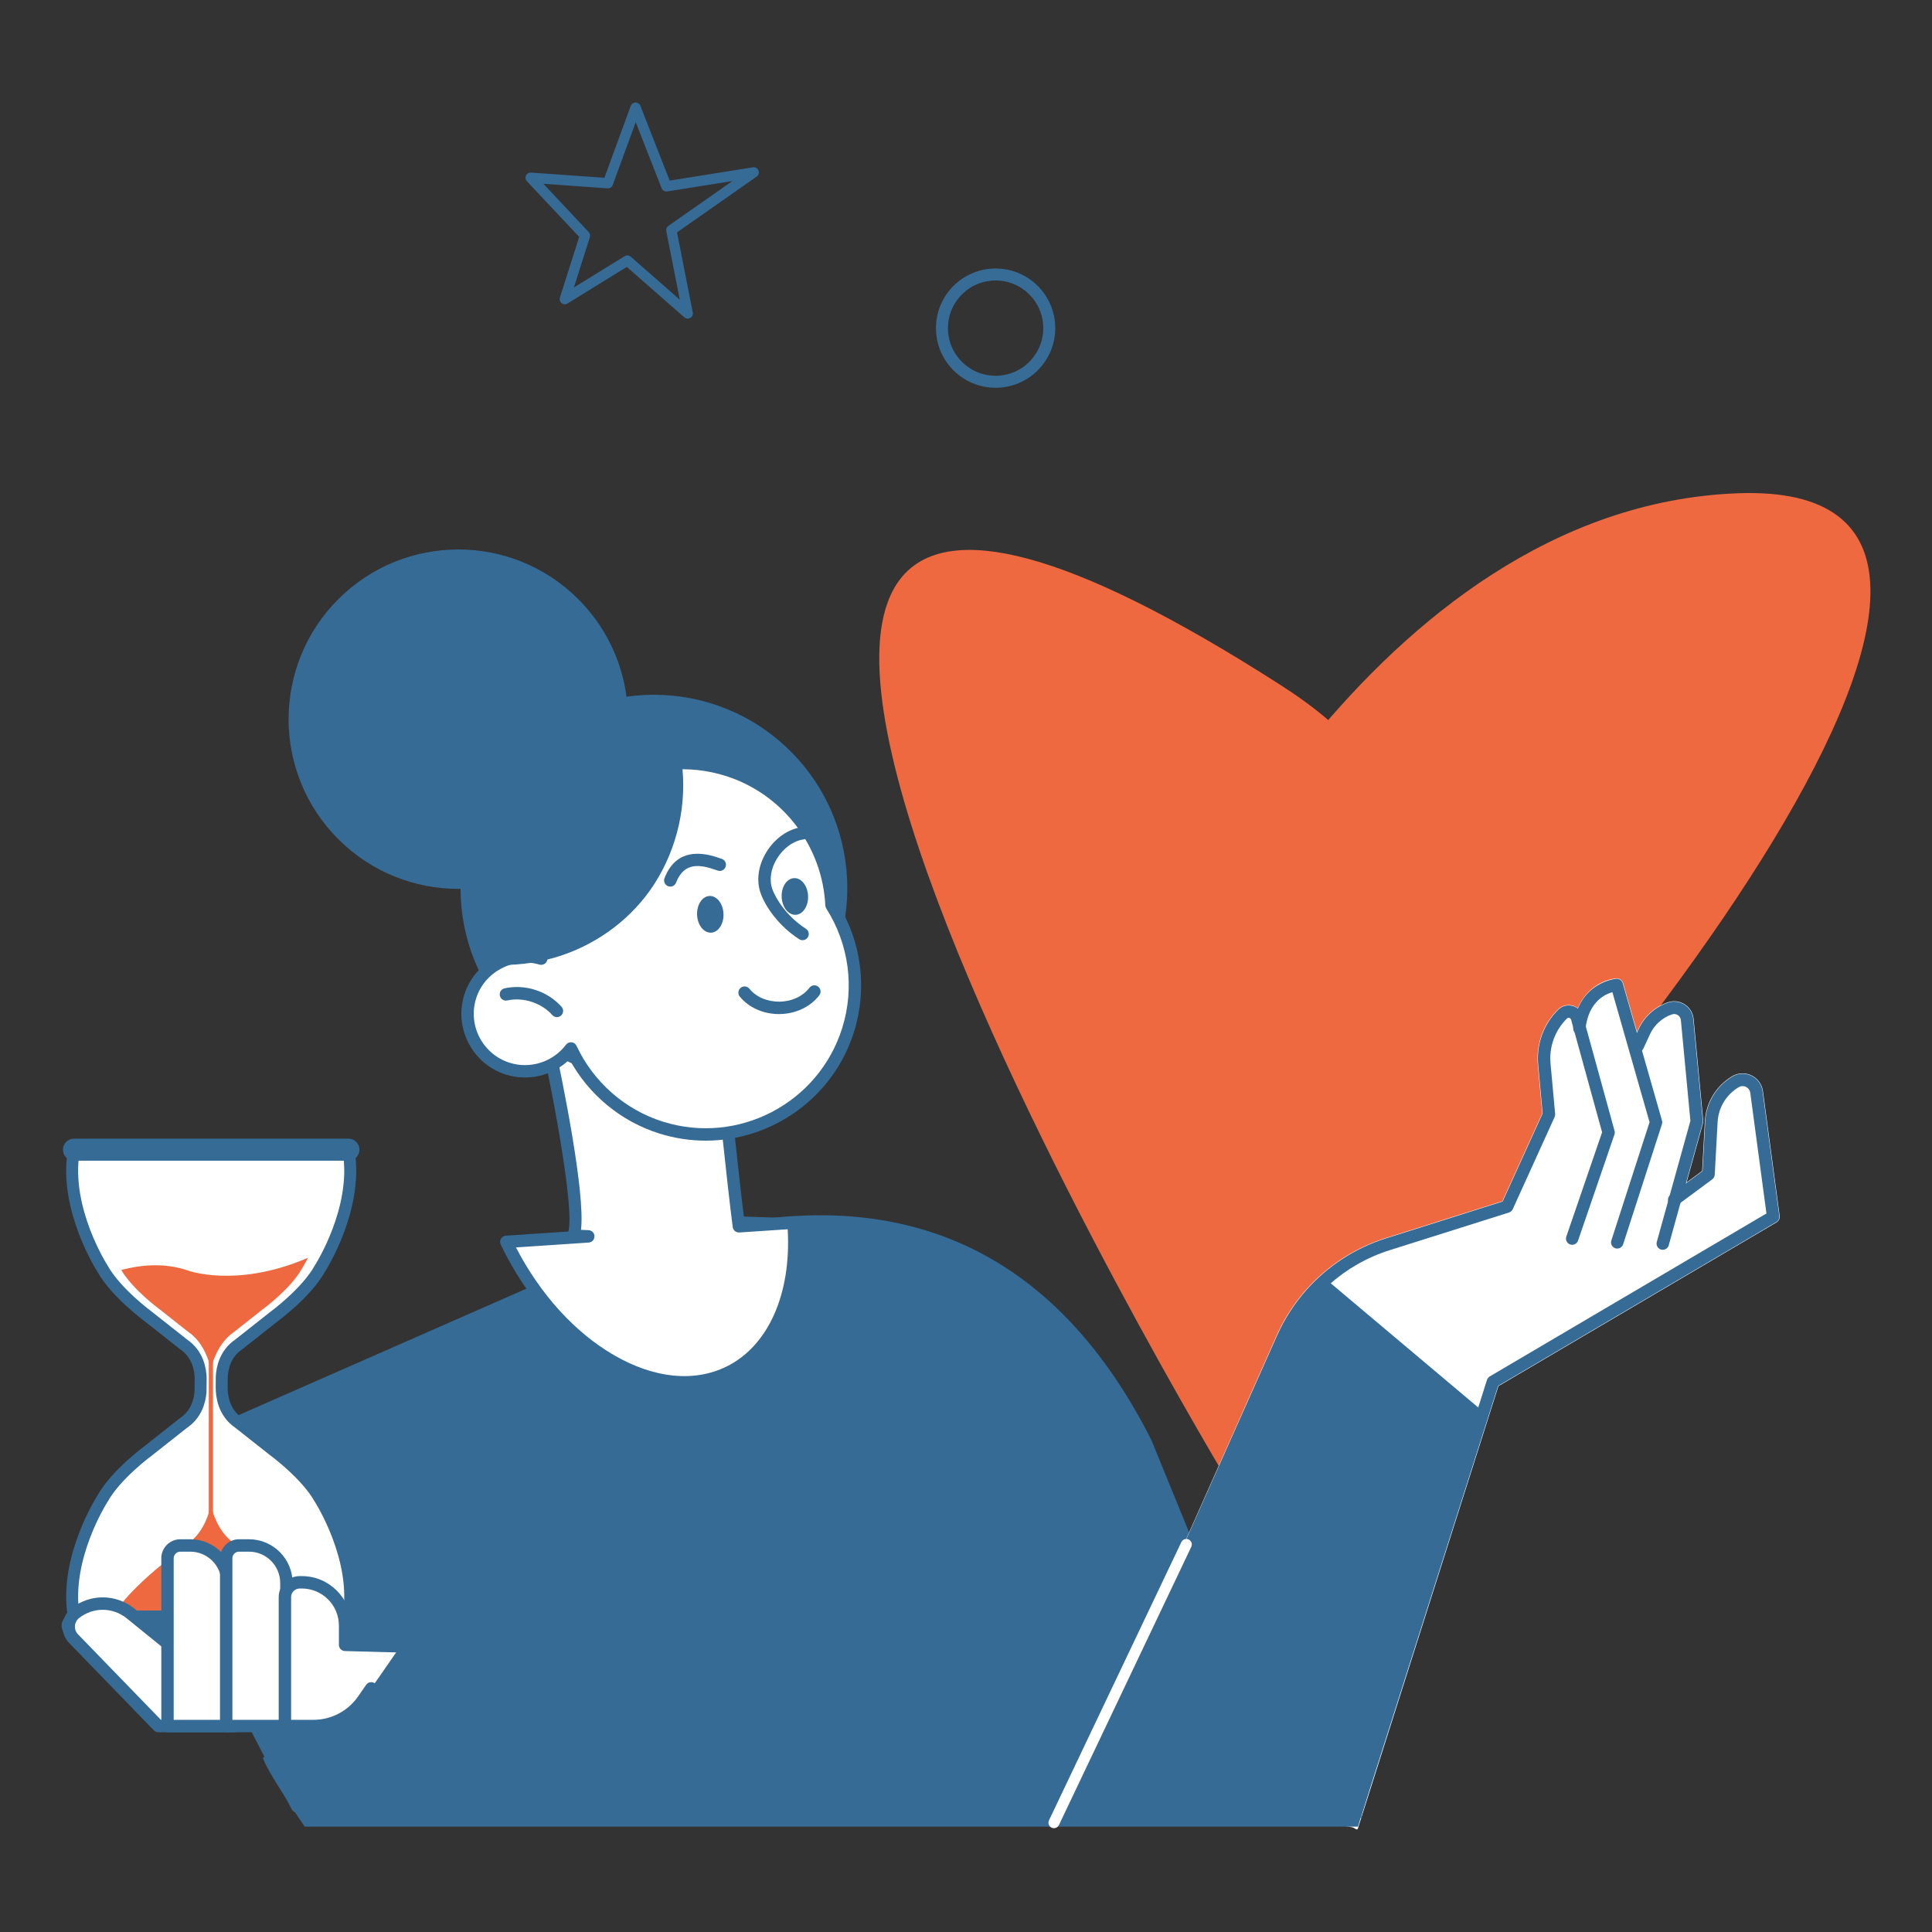 <?xml version="1.0" encoding="UTF-8"?>
<svg id="_Layer_" data-name="&amp;lt;Layer&amp;gt;" xmlns="http://www.w3.org/2000/svg" viewBox="0 0 1920.76 1920.76">
  <rect x="0" y="0" width="1920.76" height="1920.76" fill="#333333" stroke="none"/>
  <defs>
    <style>
      .cls-1 {
        fill: #356b95;
      }

      .cls-2 {
        fill: #ee693f;
      }

      .cls-3, .cls-4 {
        fill: #fff;
      }

      .cls-5 {
        fill: none;
        stroke: #366c96;
        stroke-miterlimit: 10;
        stroke-width: 11.93px;
      }

      .cls-4 {
        stroke: #356b95;
        stroke-linecap: round;
        stroke-linejoin: round;
        stroke-width: 11.89px;
      }
    </style>
  </defs>
  <path class="cls-2" d="M1223.54,1477.37s-818.31-1353.01,49.71-796.24c284.94,182.77-116.02,286.76-116.02,286.76,0,0,203.65-463.4,570.1-477.48,366.45-14.08-103.3,605.07-503.8,986.96Z"/>
  <circle class="cls-5" cx="989.81" cy="326.22" r="53.33"/>
  <g>
    <path class="cls-1" d="M295.33,1801.94l-174.92-342.01,571.22-245.98,79.26,2.73c170.07-17.44,291.37,65.29,368.37,217.93l148.26,371.58-992.19-4.25Z"/>
    <path class="cls-1" d="M295.33,1801.94c-2.23,0-4.37-1.2-5.47-3.32l-171.34-330.93c-.79-1.52,1.32-6.14,1.89-7.76.58-1.62,3.84-3.44,5.41-4.11l563.37-247.53c.84-.36,1.75-.54,2.65-.49l78.84,2.72c165.62-16.82,291.5,57.63,374.08,221.33l145.65,356.47c1.29,3.15-.22,6.75-3.37,8.04-3.16,1.29-6.75-.22-8.04-3.38l-145.45-356.03c-79.91-158.37-201.78-230.62-362.04-214.12-.28.02-.56.05-.84.02l-77.88-2.68-563.85,242.81,171.85,329.95c1.57,3.02.4,6.74-2.62,8.31-.91.48-1.88.7-2.84.7Z"/>
  </g>
  <path class="cls-3" d="M1769.31,1208.79l-16.62-123.97c-.92-6.83-5.17-12.69-11.38-15.68-6.19-2.98-13.44-2.66-19.34.88-15.9,9.52-26.01,26.26-27.02,44.77l-2.71,49.32-15.49,11.47,16.37-58.96c.21-.77.28-1.57.21-2.37l-9.58-101.24c-.57-5.95-3.77-11.22-8.78-14.47-5.02-3.25-11.14-4.01-16.8-2.09-12.91,4.38-23.58,13.99-29.29,26.37l-1.38,2.99-13.83-48.36c-.84-2.96-3.63-4.94-6.72-4.73-10.56.7-29.24,8.09-38.4,29.56-1.52-1.12-3.19-2.07-5.1-2.58-5.29-1.44-10.74.05-14.61,3.9-14.58,14.46-21.86,34.49-19.98,54.93l4.43,48.32-39.68,87.35-115.84,36.58c-48.53,15.33-88.16,50.81-108.73,97.35l-196.57,442.1c-.83,1.89.23-1.59,1.24.21.97,1.72,3.07.52,5.01.86.08.01.16.03.25.04l264.96,45.23c3.14.41,5.17,4.06,6.14,1.05l139.61-439.52,276.48-162.82c2.26-1.33,3.51-3.9,3.16-6.5Z"/>
  <circle class="cls-1" cx="455.64" cy="715" r="168.72" transform="translate(-372.13 531.6) rotate(-45)"/>
  <g>
    <path class="cls-3" d="M584.86,1229.19l-14.92-.68c11.78-23.72-27.08-200.49-27.08-200.49l172.36,6.91c-.42,2.92,12.42,131.68,19.36,184.26l54.24-3.63c5.63,67.38-16.82,125.57-63.89,148.64-70.42,34.51-169.2-22.59-220.63-127.54-.33-.67-.62-1.34-.94-2l81.51-5.45Z"/>
    <path class="cls-1" d="M680.3,1380.47c-24.28,0-50.13-7.53-75.9-22.42-42.72-24.7-80.24-66.85-105.64-118.69l-.97-2.06c-.88-1.84-.79-4,.24-5.77,1.03-1.76,2.87-2.9,4.91-3.04l62.04-4.15c6.26-20.24-13.67-129.22-28.14-195.01-.41-1.87.07-3.82,1.29-5.29,1.22-1.46,3.05-2.31,4.97-2.2l172.36,6.9c1.74.07,3.37.87,4.49,2.21,1,1.2,1.5,2.73,1.42,4.27.14,6.83,11.51,121.87,18.57,177.4l48.46-3.24c3.36-.17,6.28,2.29,6.56,5.64,6.02,72.12-19.77,131.38-67.33,154.69-14.66,7.18-30.63,10.75-47.33,10.75ZM512.98,1240.17c24.23,46.81,58.69,84.71,97.59,107.2,39.83,23.02,79.48,27.03,111.64,11.27,41.59-20.38,64.64-72.37,60.89-136.54l-48.11,3.22c-3.27.14-6.09-2.12-6.52-5.35-5.09-38.61-16.82-150.16-19.02-179.13l-158.87-6.36c8.28,38.41,31.49,151.19,27.03,188.2l7.53.34c3.27.15,5.85,2.82,5.88,6.09.03,3.27-2.49,6-5.75,6.22l-72.3,4.83Z"/>
  </g>
  <circle class="cls-1" cx="650.11" cy="883.02" r="192.29" transform="translate(-433.98 718.32) rotate(-45)"/>
  <g>
    <path class="cls-3" d="M538.07,953.06c-9.37-28.41-10.43-59.85-.78-90.57,24.54-78.11,107.76-121.55,185.88-97.01,60.98,19.16,100.65,74.1,103.52,134.44,22.68,35.63,30.12,80.63,16.47,124.09-24.54,78.11-107.76,121.54-185.88,97-41.26-12.96-72.71-42.34-89.66-78.65-14.17,18.73-39.03,27.55-62.72,20.1-30.13-9.47-46.89-41.57-37.42-71.71,9.35-29.77,40.79-46.43,70.6-37.7Z"/>
    <path class="cls-1" d="M701.61,1134.01c-15.3,0-30.84-2.29-46.18-7.11-38.13-11.99-70.2-38.57-89.23-73.64-16.49,16.05-40.79,22.13-63.16,15.1-33.33-10.47-51.92-46.11-41.45-79.44,9.17-29.2,38.19-47.21,67.7-43.9-7.21-27.91-6.52-56.88,2.12-84.37,12.36-39.35,39.31-71.53,75.88-90.62,36.57-19.08,78.38-22.78,117.73-10.42,60.91,19.13,104.03,74.62,107.74,138.4,23.85,38.34,29.79,84.84,16.28,127.86-20.7,65.89-81.75,108.15-147.42,108.15ZM567.61,1036.2c.21,0,.43.01.65.04,2.15.22,4.02,1.57,4.94,3.52,16.82,36.03,48.14,63.51,85.92,75.38,74.75,23.51,154.67-18.22,178.15-92.97,12.58-40.06,6.83-83.4-15.79-118.92-.58-.9-.91-1.94-.96-3.02-2.82-59.32-42.69-111.1-99.21-128.86-36.21-11.37-74.68-7.97-108.33,9.59-33.65,17.56-58.44,47.18-69.82,83.38-8.89,28.3-8.63,58.32.76,86.79.72,2.18.17,4.57-1.42,6.22-1.59,1.64-3.96,2.28-6.16,1.63-26.46-7.76-54.72,7.34-62.99,33.63-8.43,26.85,6.54,55.55,33.39,63.98,20.49,6.45,42.98-.78,55.96-17.94,1.17-1.55,2.99-2.44,4.91-2.44Z"/>
  </g>
  <path class="cls-1" d="M553.69,1011.21c-1.7,0-3.39-.7-4.6-2.06-10.85-12.18-28.85-18.02-44.79-14.53-3.33.72-6.62-1.37-7.34-4.7-.73-3.32,1.37-6.61,4.7-7.34,20.47-4.48,42.7,2.71,56.63,18.37,2.27,2.54,2.04,6.43-.5,8.7-1.17,1.04-2.64,1.56-4.1,1.56Z"/>
  <path class="cls-1" d="M774.39,1008.17c-15.54,0-30.03-6.47-38.92-17.42-2.15-2.64-1.74-6.53.9-8.67,2.65-2.14,6.53-1.75,8.67.9,6.69,8.24,17.69,12.94,30.05,12.85,12.12-.19,23.19-5.35,29.61-13.81,2.06-2.7,5.93-3.23,8.64-1.17,2.71,2.06,3.24,5.92,1.18,8.64-8.7,11.44-23.36,18.42-39.23,18.67-.3,0-.6,0-.9,0Z"/>
  <path class="cls-1" d="M666.38,881.45c-.74,0-1.48-.13-2.21-.41-3.18-1.22-4.76-4.79-3.54-7.96,13.19-34.33,44.99-23.34,55.44-19.73l1.47.51c3.23,1.08,4.96,4.58,3.87,7.81-1.09,3.22-4.59,4.96-7.81,3.87l-1.56-.53c-14.99-5.19-31.68-8.92-39.91,12.49-.94,2.45-3.28,3.95-5.75,3.95Z"/>
  <path class="cls-1" d="M797.89,934.72c-1.14,0-2.29-.31-3.32-.98-20.85-13.38-33.6-32.73-38.18-45.23-4.68-12.76-2.7-27.77,5.44-41.17,8.42-13.88,21.72-23.24,35.59-25.04,3.33-.43,6.46,1.94,6.9,5.32.44,3.38-1.94,6.47-5.32,6.91-10.03,1.31-20.24,8.66-26.64,19.21-6.18,10.18-7.78,21.31-4.4,30.54,3.16,8.61,13.72,26.55,33.26,39.09,2.87,1.84,3.7,5.65,1.86,8.52-1.18,1.84-3.17,2.83-5.19,2.83Z"/>
  <path class="cls-1" d="M803.38,890.71c.42,10.07-5.12,18.48-12.37,18.78-7.25.3-13.46-7.62-13.88-17.69-.42-10.07,5.12-18.48,12.37-18.78,7.25-.3,13.46,7.62,13.88,17.69Z"/>
  <path class="cls-1" d="M719.29,908.46c.42,10.07-5.12,18.48-12.37,18.78-7.25.3-13.46-7.62-13.88-17.69-.42-10.07,5.12-18.48,12.37-18.78,7.25-.3,13.46,7.62,13.88,17.7Z"/>
  <path class="cls-1" d="M498.37,881.39c-3.02,24.36-4.58,48.92-5.34,73.38-.05,2.09,1.27,4.43,3.61,4.47,21.34.5,42.57-2.83,62.8-9.75,36.98-12.7,69.6-37.43,90.88-70.32,23.24-36.01,33.17-80.1,27.28-122.59-.64-4.83-7.56-3.98-7.93.29-14.68-11.88-36.42-11.9-54.18-7.52-19.77,4.87-37.6,15.04-54.58,25.98-18.41,11.77-35.01,24.26-45.47,44-10.2,19.15-14.41,40.79-17.07,62.06Z"/>
  <g>
    <path class="cls-1" d="M347.66,1627.3H72.26c-6.11,0-11.06-4.95-11.06-11.06h0c0-6.11,4.95-11.06,11.06-11.06h275.39c6.11,0,11.06,4.95,11.06,11.06h0c0,6.11-4.95,11.06-11.06,11.06Z"/>
    <g>
      <path class="cls-4" d="M220.4,1379.5c-.03,7.86,1.81,24.86,16.97,35.09l34.73,27.41s32.36,23.63,45.89,47.87c0,0,38.24,59.15,28.69,116.47H73.25c-9.55-57.32,28.69-116.47,28.69-116.47,13.53-24.25,45.89-47.87,45.89-47.87l34.72-27.41c12.63-8.53,16.02-21.75,16.78-30.47l.17-14.1c-.25-8.4-2.78-23.87-16.95-33.43l-34.72-27.41s-32.36-23.63-45.89-47.87c0,0-38.24-59.15-28.69-116.47h273.42c9.55,57.32-28.69,116.47-28.69,116.47-13.53,24.25-45.89,47.87-45.89,47.87l-34.73,27.41c-13.65,9.21-16.5,23.9-16.91,32.48l-.06,10.43Z"/>
      <path class="cls-1" d="M346.38,1153.96H73.54c-6.05,0-10.96-4.91-10.96-10.96h0c0-6.05,4.91-10.96,10.96-10.96h272.84c6.05,0,10.96,4.91,10.96,10.96h0c0,6.05-4.91,10.96-10.96,10.96Z"/>
      <path class="cls-2" d="M302,1252.21c-68.3,28.12-115.05,10.96-115.05,10.96-23.64-8.17-47.54-5.6-66.39-.57,11.74,19.74,37.47,38.56,37.47,38.56l29.02,22.9c16.89,11.4,21.36,32.85,21.36,32.85h2.48s5.09-21.45,21.98-32.85l29.02-22.9s27.04-19.74,38.35-40c0,0,2.56-4.01,6.02-10.7-1.43.59-2.78,1.15-4.25,1.75Z"/>
      <path class="cls-2" d="M301.64,1601.16c-.85-1.47-1.4-2.38-1.4-2.38-11.3-20.75-38.35-40.96-38.35-40.96l-29.02-23.45c-16.89-11.67-21.98-33.64-21.98-33.64h-2.48s-4.47,21.97-21.36,33.64l-29.02,23.45s-29.31,23.59-42.12,43.34h185.72Z"/>
      <rect class="cls-2" x="207.57" y="1319.48" width="4.19" height="246.77"/>
    </g>
  </g>
  <g>
    <g>
      <path class="cls-3" d="M233.52,1715.99h-76.14l-84.22-86.85c-7.08-7.3-6.28-19.12,1.71-25.4h0c16.19-12.72,39.04-12.55,55.03.42l85.34,69.19,18.27,42.64Z"/>
      <path class="cls-1" d="M233.52,1722.16h-76.14c-1.67,0-3.27-.67-4.42-1.87l-84.22-86.86c-4.59-4.73-6.96-11.21-6.52-17.78.44-6.58,3.67-12.68,8.85-16.75,18.58-14.6,44.37-14.4,62.72.48l85.34,69.2c.78.63,1.39,1.44,1.78,2.36l18.27,42.64c.82,1.9.62,4.09-.52,5.82-1.14,1.73-3.08,2.77-5.15,2.77ZM159.99,1709.83h64.18l-13.99-32.64-84.16-68.24c-13.85-11.22-33.32-11.38-47.34-.36-2.48,1.94-3.95,4.75-4.17,7.89-.21,3.14.88,6.12,3.07,8.37l82.41,84.99Z"/>
    </g>
    <g>
      <path class="cls-3" d="M166.52,1536.46h59.84v166.77c0,7.04-5.72,12.76-12.76,12.76h-9.87c-20.54,0-37.21-16.68-37.21-37.21v-142.32h0Z" transform="translate(392.88 3252.45) rotate(180)"/>
      <path class="cls-1" d="M226.36,1722.16h-59.84c-3.4,0-6.16-2.76-6.16-6.16v-166.77c0-10.44,8.49-18.93,18.93-18.93h9.87c23.92,0,43.38,19.46,43.38,43.38v142.32c0,3.41-2.76,6.16-6.16,6.16ZM172.68,1709.83h47.52v-136.15c0-17.12-13.93-31.05-31.05-31.05h-9.87c-3.64,0-6.6,2.96-6.6,6.6v160.6Z"/>
    </g>
    <g>
      <path class="cls-3" d="M224.88,1536.46h59.84v166.77c0,7.04-5.72,12.76-12.76,12.76h-9.87c-20.54,0-37.21-16.68-37.21-37.21v-142.32h0Z" transform="translate(509.6 3252.45) rotate(180)"/>
      <path class="cls-1" d="M284.72,1722.16h-59.84c-3.4,0-6.16-2.76-6.16-6.16v-166.77c0-10.44,8.49-18.93,18.93-18.93h9.87c23.92,0,43.38,19.46,43.38,43.38v142.32c0,3.41-2.76,6.16-6.16,6.16ZM231.04,1709.83h47.52v-136.15c0-17.12-13.93-31.05-31.05-31.05h-9.87c-3.64,0-6.6,2.96-6.6,6.6v160.6Z"/>
    </g>
    <g>
      <path class="cls-3" d="M398.04,1636.74l-54.95-1.46v-19.19c0-23.74-19.25-42.99-42.99-42.99h-2.1c-8.14,0-14.75,6.6-14.75,14.74v128.15h28.29c19.77,0,38.27-9.69,49.54-25.93l7.99-11.52,28.98-41.8Z"/>
      <path class="cls-1" d="M311.53,1722.16h-28.29c-3.4,0-6.16-2.76-6.16-6.16v-128.15c0-11.53,9.38-20.91,20.91-20.91h2.11c27.1,0,49.16,22.05,49.16,49.16v13.19l48.95,1.29c3.4.09,6.09,2.93,6,6.33-.09,3.4-2.9,6-6.32,6l-54.95-1.46c-3.34-.09-6-2.82-6-6.16v-19.19c0-20.3-16.52-36.83-36.83-36.83h-2.11c-4.73,0-8.58,3.85-8.58,8.58v121.99h22.13c17.74,0,34.36-8.7,44.47-23.28l7.99-11.52c1.94-2.79,5.78-3.5,8.58-1.55,2.8,1.94,3.49,5.78,1.55,8.58l-7.99,11.52c-12.41,17.9-32.83,28.58-54.6,28.58Z"/>
    </g>
  </g>
  <g>
    <path class="cls-1" d="M1353.1,1806.19c-.28-.05-5.37.09-5.65,0-3.24-1.03-7.61,3.24-6.58,0l137.45-434.31c.46-1.45,1.44-2.67,2.75-3.45l275.1-162.01-16.08-119.91c-.35-2.62-1.92-4.78-4.29-5.92-2.37-1.15-5.04-1.03-7.31.33-12.28,7.35-20.08,20.27-20.86,34.56l-2.87,52.38c-.1,1.83-1.01,3.52-2.48,4.61l-34.19,25.33c-2.74,2.03-6.6,1.46-8.62-1.28-2.03-2.73-1.45-6.59,1.28-8.62l31.87-23.61,2.71-49.49c1.01-18.39,11.05-35.01,26.84-44.47,5.8-3.47,12.9-3.78,18.99-.86,6.09,2.94,10.26,8.7,11.16,15.4l16.62,123.96c.33,2.46-.84,4.88-2.98,6.13l-276.59,162.89-136.26,428.33c-.94,2.97,2.98.51,0,0Z"/>
    <path class="cls-1" d="M1652.06,1242.45c-.2-.03-.41-.08-.62-.14-3.28-.91-5.2-4.31-4.29-7.59l33.42-120.4-9.47-100.11c-.19-2.06-1.3-3.89-3.04-5.01-1.74-1.13-3.85-1.38-5.81-.72-9.62,3.27-17.59,10.44-21.84,19.67l-6.63,14.37c-1.43,3.09-5.08,4.45-8.18,3.02-3.09-1.43-4.44-5.09-3.02-8.18l6.63-14.37c5.66-12.28,16.26-21.83,29.07-26.18,5.55-1.89,11.56-1.14,16.48,2.04,4.92,3.19,8.06,8.36,8.61,14.2l9.58,101.24c.07.75,0,1.51-.2,2.23l-33.72,121.49c-.85,3.07-3.89,4.95-6.97,4.43Z"/>
    <path class="cls-1" d="M1606.82,1241.22c-.29-.05-.58-.12-.87-.22-3.24-1.04-5.02-4.52-3.97-7.76l37.98-117.59-36.96-129.28c-8.11,2.35-23.89,10.28-26.7,36.53-.36,3.39-3.4,5.84-6.78,5.47-3.4-.38-5.84-3.4-5.47-6.79,4.86-45.43,42.54-48.46,42.92-48.49,2.89-.2,5.54,1.67,6.34,4.46l39.02,136.51c.34,1.17.32,2.42-.06,3.59l-38.56,119.37c-.95,2.95-3.92,4.69-6.89,4.18Z"/>
    <path class="cls-1" d="M1077.68,1777.39c-.5-.08-.99-.23-1.48-.45-3.11-1.39-4.51-5.03-3.12-8.14l196.31-440.52c7.53-17.03,17.62-32.58,29.76-46.19,20.97-23.5,48.07-41.25,78.73-50.94l116-36.63,39.79-87.59-4.44-48.42c-1.86-20.34,5.38-40.25,19.88-54.63,3.77-3.75,9.08-5.18,14.25-3.8,5.15,1.37,9.06,5.25,10.48,10.39l31.33,113.8c.33,1.2.29,2.46-.11,3.63l-36.19,105.5c-1.1,3.22-4.65,4.92-7.83,3.83-3.22-1.11-4.94-4.61-3.83-7.84l35.57-103.69-30.83-111.97c-.33-1.2-1.25-1.6-1.76-1.74-.53-.12-1.52-.24-2.4.63-11.87,11.78-17.81,28.09-16.28,44.75l4.59,50.05c.1,1.07-.08,2.14-.53,3.12l-41.6,91.58c-.72,1.59-2.09,2.8-3.76,3.33l-118.62,37.46c-45.05,14.22-81.84,47.16-100.94,90.37l-196.31,440.53c-1.17,2.63-3.95,4.03-6.66,3.57Z"/>
  </g>
  <path class="cls-1" d="M685.22,316.58c-1.67.51-3.52.14-4.87-1.05l-57.18-50.16-58.96,36.37c-1.8,1.13-4.15,1-5.83-.32-1.69-1.32-2.38-3.54-1.73-5.58l19.15-60.34-51.97-55.33c-1.44-1.54-1.8-3.8-.89-5.7.91-1.91,2.88-3.06,4.98-2.91l72.96,5.2,26.19-71.47c.74-2,2.63-3.33,4.75-3.36,2.13-.02,4.05,1.27,4.82,3.25l29.14,74.36,82.72-13.2c2.35-.38,4.65.92,5.55,3.13.89,2.21.15,4.75-1.81,6.11l-79.16,55.43,15.66,79.67c.42,2.15-.57,4.33-2.47,5.42-.34.2-.7.35-1.06.46ZM622.21,254.14c1.67-.51,3.51-.14,4.87,1.05l48.73,42.75-13.41-68.2c-.39-1.99.43-4.02,2.08-5.18l63.68-44.59-64.84,10.35c-2.37.38-4.69-.95-5.57-3.19l-25.72-65.63-22.88,62.41c-.78,2.15-2.88,3.51-5.17,3.35l-63.75-4.55,45.07,47.99c1.27,1.35,1.71,3.28,1.15,5.05l-15.88,50.06,50.44-31.12c.38-.24.78-.42,1.19-.54Z"/>
  <polygon class="cls-1" points="1469.91 1399.52 1353.1 1806.19 1049.32 1806.19 1150.39 1593.06 1243.44 1401.54 1287.92 1306.51 1316.23 1270.11 1469.91 1399.52"/>
  <path class="cls-1" d="M261.51,1747.05c0,8.28,41.38,68.96,41.38,68.96h1047.18l17.62-57.93s-479.99-102.07-493.78-96.55c-13.79,5.52-612.4,85.52-612.4,85.52Z"/>
  <path class="cls-3" d="M1050.99,1816.57c-1.56,1.1-3.66,1.35-5.5.47-2.73-1.3-3.89-4.57-2.59-7.3l131.57-276.6c1.29-2.74,4.56-3.89,7.29-2.59,2.73,1.3,3.89,4.57,2.59,7.3l-131.57,276.6c-.42.88-1.04,1.6-1.79,2.12Z"/>
</svg>